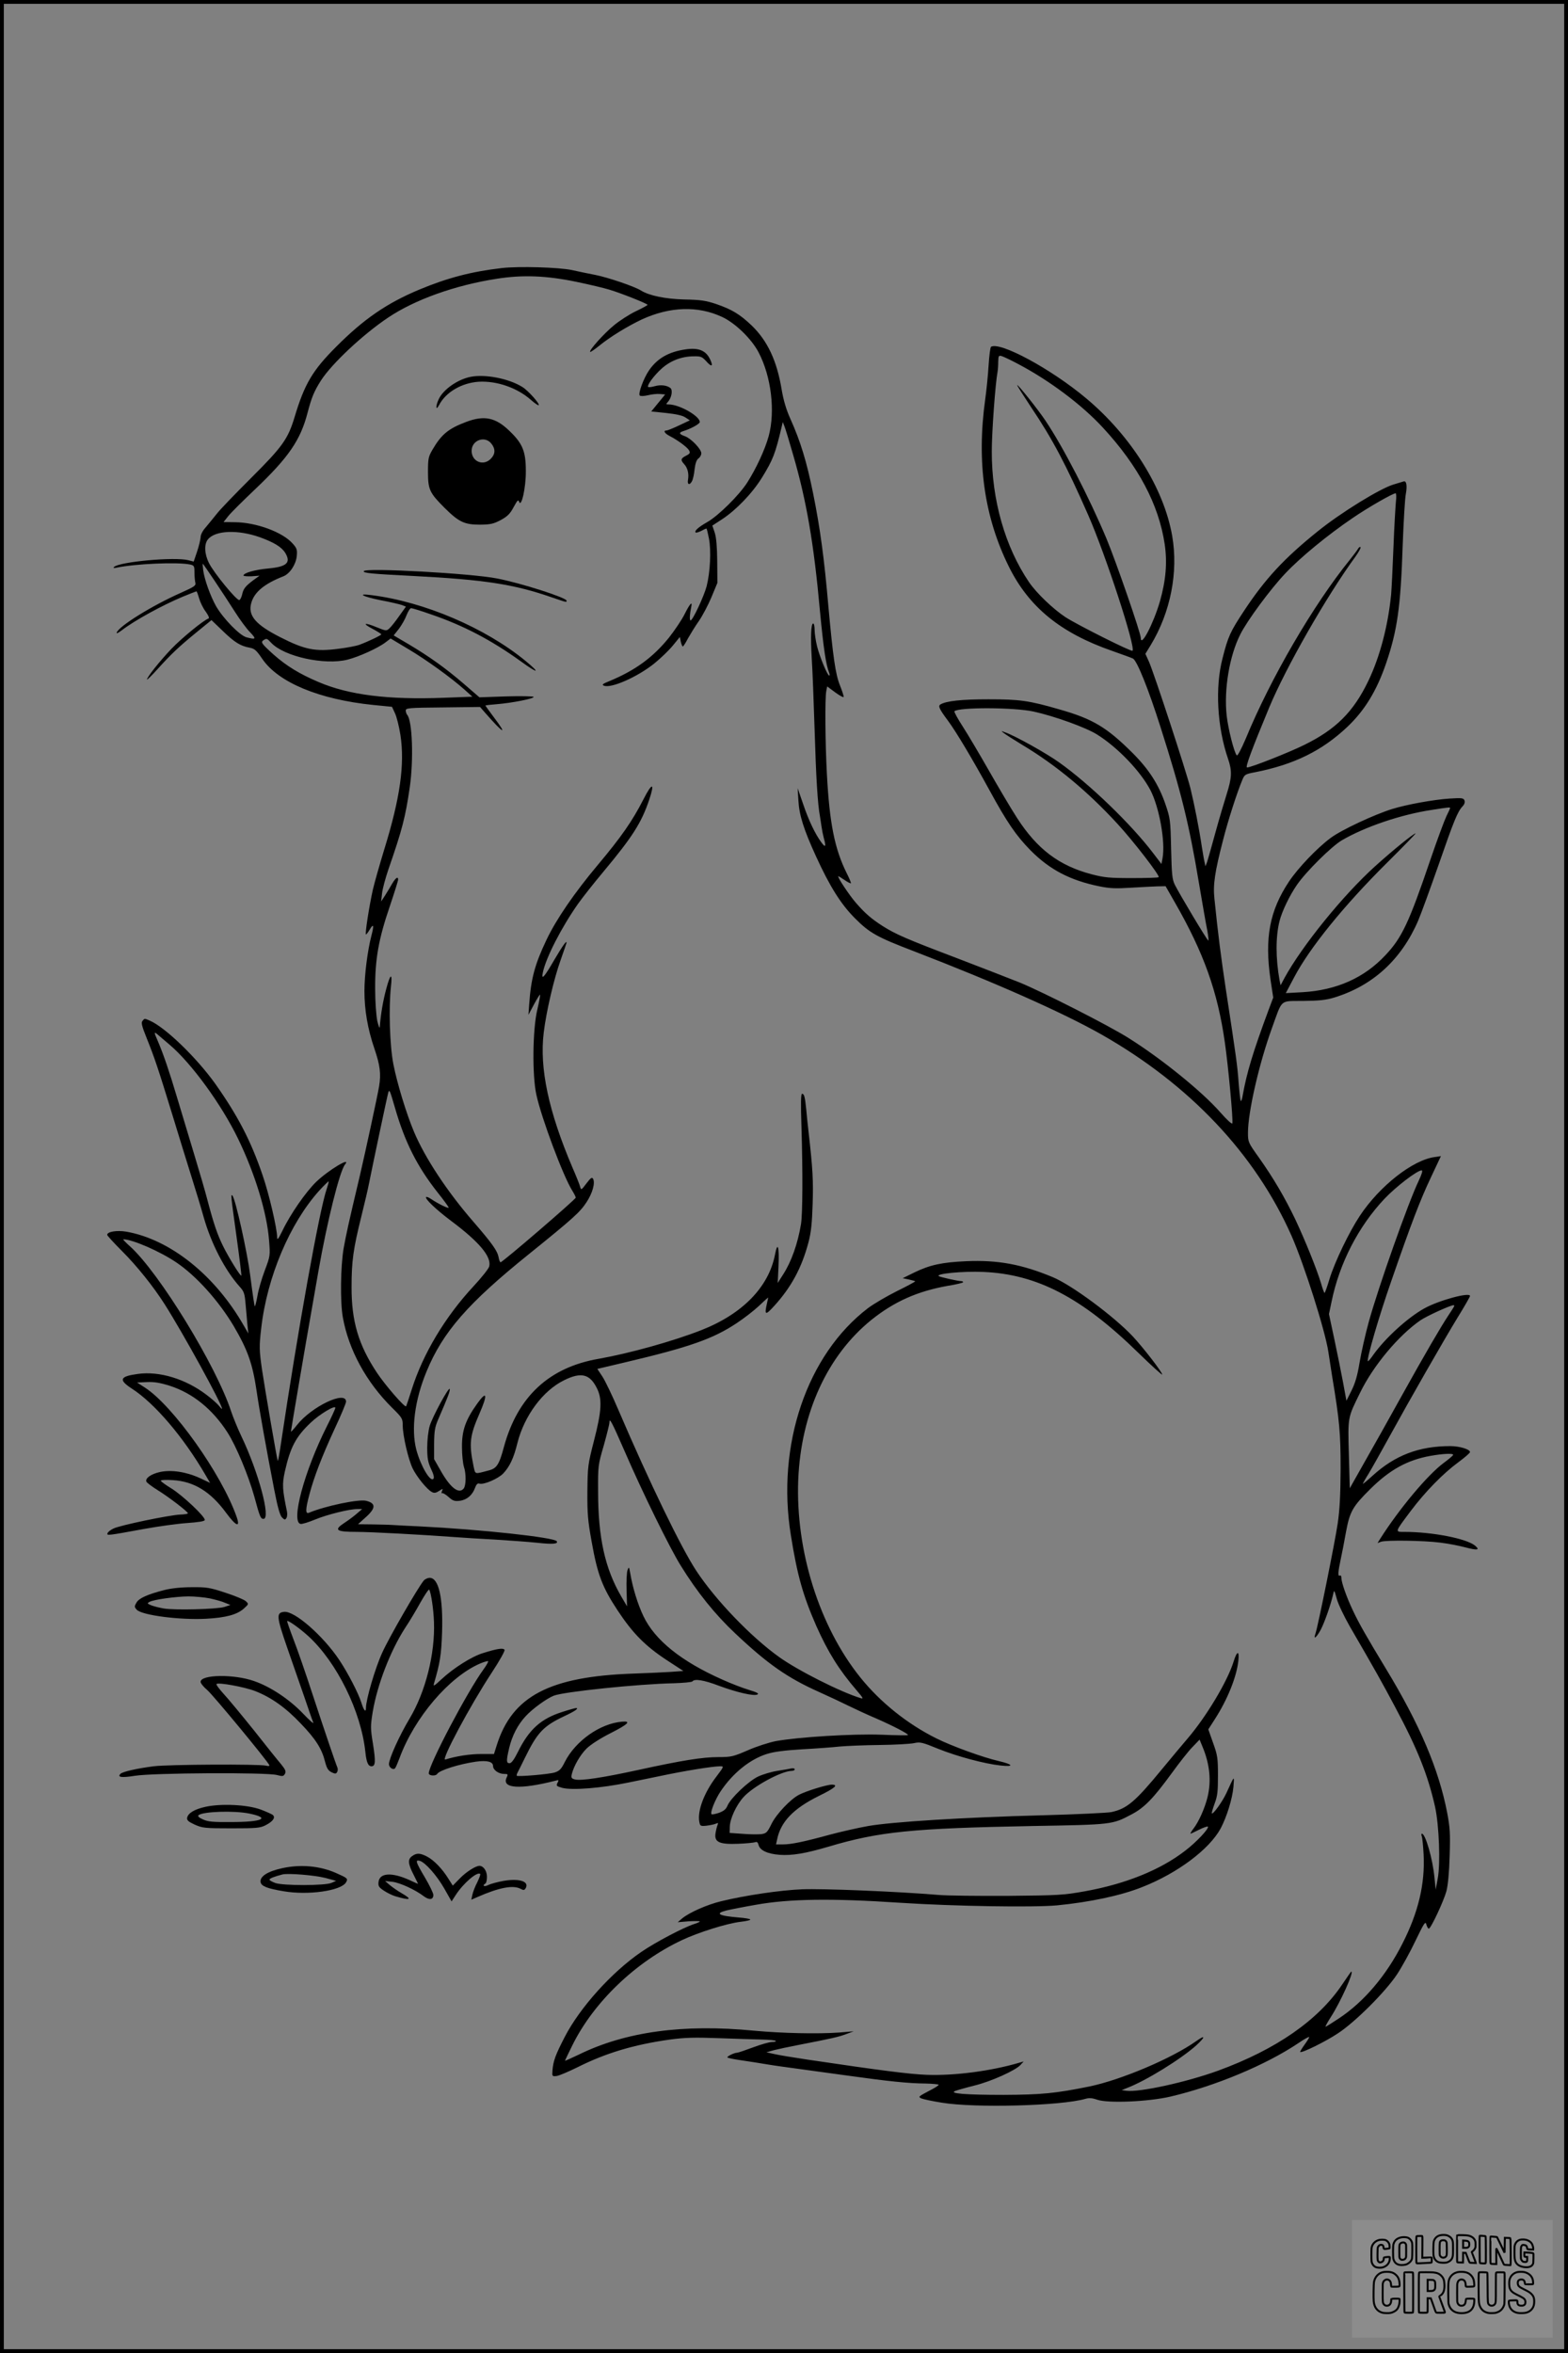 <?xml version="1.0" encoding="UTF-8"?>
<svg xmlns="http://www.w3.org/2000/svg" version="1.0" width="1024pt" height="1536pt" viewBox="0 0 1024 1536" preserveAspectRatio="xMidYMid meet">
  <rect x="0" y="0" width="1024" height="1536" fill="#808080" stroke="none"/>
  <g transform="translate(0.00 0.00) scale(1)">
    <g transform="translate(0,1536) scale(0.1,-0.1)" fill="#000000" stroke="none">
      <path d="M3276 13610 c-197 -23 -352 -63 -539 -141 -210 -88 -361 -191 -542 -373 -154 -154 -206 -242 -271 -458 -43 -143 -78 -193 -284 -398 -102 -102 -204 -207 -225 -235 -22 -27 -54 -67 -72 -88 -20 -22 -33 -48 -33 -65 -1 -15 -11 -57 -23 -93 l-22 -65 -35 9 c-88 23 -450 -10 -485 -44 -7 -7 -2 -9 15 -5 122 26 401 38 481 21 27 -6 29 -10 29 -53 0 -26 3 -56 6 -67 4 -18 -8 -26 -93 -64 -186 -82 -408 -219 -421 -261 -3 -8 12 -1 34 16 83 64 264 163 398 219 47 19 87 35 89 35 2 0 10 -20 17 -45 7 -25 26 -65 43 -87 19 -27 26 -43 18 -46 -31 -10 -174 -127 -242 -198 -76 -80 -159 -184 -159 -200 0 -4 30 25 67 66 91 101 141 148 256 242 l98 80 72 -69 c78 -76 117 -100 177 -111 32 -6 44 -16 82 -72 105 -155 372 -266 726 -302 l122 -12 19 -41 c11 -22 27 -86 36 -143 29 -190 -1 -409 -105 -745 -32 -105 -66 -225 -75 -265 -23 -102 -53 -292 -45 -292 3 0 14 14 24 31 25 43 30 31 12 -37 -26 -100 -46 -259 -46 -363 0 -125 21 -248 66 -379 36 -106 43 -162 30 -242 -11 -66 -91 -435 -126 -585 -75 -315 -90 -386 -106 -475 -20 -118 -23 -350 -5 -450 38 -211 152 -421 320 -588 68 -67 71 -72 71 -118 1 -69 36 -219 65 -280 27 -55 94 -138 126 -154 14 -8 26 -6 46 7 26 17 27 17 19 -2 -4 -11 -4 -16 0 -12 4 3 23 -7 42 -24 30 -27 41 -30 75 -26 46 6 82 37 99 84 9 24 17 32 29 28 27 -9 123 32 156 67 42 45 68 100 92 198 45 178 166 342 305 410 111 55 168 41 214 -52 36 -71 31 -150 -19 -343 -40 -156 -41 -165 -43 -330 -1 -147 3 -192 28 -330 38 -214 70 -297 169 -447 99 -150 180 -232 321 -325 l109 -71 -84 -6 c-46 -3 -155 -8 -243 -11 -547 -19 -791 -147 -892 -468 l-18 -57 -85 0 c-73 0 -162 -14 -233 -36 -31 -9 162 352 304 568 50 76 87 142 83 148 -8 14 -48 8 -140 -21 -74 -22 -195 -99 -273 -172 -46 -43 -54 -48 -48 -27 39 132 48 185 53 335 7 227 -22 355 -81 355 -12 0 -30 -8 -38 -17 -37 -43 -230 -377 -272 -472 -46 -100 -106 -306 -106 -359 0 -34 -14 -19 -30 33 -20 63 -87 193 -145 280 -105 157 -291 320 -359 313 -53 -5 -51 -30 20 -235 36 -103 87 -251 114 -328 26 -77 51 -149 56 -160 4 -11 -26 16 -68 60 -88 92 -211 174 -318 211 -133 47 -350 43 -350 -5 0 -9 19 -33 43 -53 37 -31 395 -464 406 -491 2 -6 -7 -7 -22 -3 -44 11 -639 8 -733 -4 -103 -13 -203 -35 -217 -49 -23 -23 7 -27 95 -13 118 19 859 23 926 5 38 -10 43 -9 53 8 8 16 3 27 -25 62 -20 23 -100 123 -178 222 -79 98 -167 205 -197 237 -29 32 -51 61 -47 65 12 12 182 -19 252 -46 105 -41 200 -108 300 -214 96 -100 136 -163 157 -248 11 -42 20 -57 42 -68 23 -11 29 -11 36 0 5 8 6 21 3 29 -12 28 -82 234 -163 480 -44 135 -100 297 -125 360 -24 63 -42 116 -41 118 6 7 83 -48 138 -98 187 -171 345 -492 373 -757 7 -67 18 -93 40 -93 26 0 28 30 10 144 -17 104 -17 117 -2 211 30 177 114 396 211 547 27 40 72 115 100 166 29 51 55 90 58 85 12 -20 28 -126 31 -210 8 -208 -55 -458 -160 -633 -67 -112 -133 -259 -134 -296 0 -22 28 -41 40 -27 4 4 17 34 29 66 97 264 324 531 527 618 26 11 49 17 52 15 2 -3 -11 -27 -30 -53 -106 -145 -358 -624 -358 -679 0 -16 45 -20 55 -4 15 24 142 64 253 80 74 10 112 0 112 -29 0 -25 36 -51 72 -51 26 0 27 -2 16 -25 -32 -70 88 -78 316 -20 26 7 27 6 17 -13 -10 -19 -8 -22 31 -33 64 -17 255 -2 433 35 11 2 99 20 195 40 174 37 350 65 402 66 27 0 27 0 -24 -68 -80 -104 -125 -225 -111 -295 5 -27 8 -29 47 -25 22 3 50 8 60 13 17 7 18 6 11 -11 -4 -10 -10 -36 -13 -56 -6 -54 28 -69 150 -64 51 2 100 7 109 10 12 5 18 0 23 -18 9 -35 58 -58 137 -64 82 -6 170 9 319 53 333 99 548 120 1335 135 517 9 519 9 643 75 85 44 143 104 265 271 48 66 108 143 134 169 l47 49 18 -44 c49 -115 60 -229 33 -335 -19 -74 -57 -158 -91 -202 -14 -18 -22 -33 -19 -33 3 0 28 12 56 26 28 14 54 23 57 20 10 -11 -74 -101 -149 -158 -162 -125 -389 -217 -659 -265 -135 -24 -169 -26 -495 -29 -192 -1 -397 1 -455 6 -276 23 -756 42 -890 37 -147 -6 -374 -40 -530 -78 -92 -22 -207 -73 -255 -112 l-29 -25 72 6 c40 2 72 2 72 -1 0 -3 -17 -11 -37 -17 -71 -23 -253 -119 -345 -182 -193 -132 -401 -363 -500 -555 -61 -118 -75 -157 -80 -218 -3 -39 -2 -40 27 -37 16 2 77 28 136 57 185 93 369 148 604 181 97 13 159 15 320 9 110 -4 237 -8 282 -9 46 -1 86 -5 89 -9 4 -4 -7 -7 -24 -7 -18 0 -73 -16 -124 -35 -51 -19 -98 -35 -105 -35 -17 0 -63 -22 -63 -30 0 -4 39 -12 88 -19 48 -7 125 -19 172 -27 47 -8 135 -20 195 -28 61 -8 208 -29 328 -45 272 -38 399 -51 510 -52 48 -1 87 -5 87 -8 0 -4 -19 -17 -42 -29 -93 -49 -93 -49 -72 -60 11 -5 71 -18 134 -28 218 -36 780 -21 938 25 24 7 44 6 78 -6 72 -24 334 -13 479 21 293 69 621 206 833 348 39 27 72 45 72 40 0 -4 -14 -27 -31 -50 -17 -24 -30 -45 -28 -47 10 -9 168 69 247 122 113 74 309 270 385 384 31 47 86 146 121 220 57 118 65 130 71 106 4 -15 11 -27 16 -27 13 0 97 179 115 245 10 39 18 120 21 230 5 146 2 186 -16 281 -54 281 -178 575 -399 939 -133 220 -175 294 -215 378 -43 90 -77 187 -77 217 0 12 -4 18 -10 15 -14 -9 -12 25 5 103 8 37 24 118 35 181 25 134 43 166 159 281 127 126 242 189 391 216 84 15 150 18 150 7 -1 -5 -28 -28 -62 -53 -104 -77 -287 -295 -414 -494 l-18 -29 24 9 c35 11 277 8 385 -6 50 -6 123 -20 164 -31 80 -21 99 -18 63 12 -57 46 -280 89 -460 89 -64 0 -65 -5 42 138 95 126 211 244 309 316 42 31 77 61 77 67 0 18 -68 39 -129 39 -204 0 -361 -60 -507 -193 -35 -32 -64 -56 -64 -53 0 2 17 33 39 68 21 35 80 140 131 233 139 253 359 637 450 786 44 71 80 134 80 139 0 27 -206 -29 -300 -82 -109 -61 -252 -192 -330 -300 -18 -27 -35 -46 -37 -44 -10 10 72 292 152 521 132 381 189 530 260 680 l65 138 -40 -6 c-144 -19 -360 -189 -489 -383 -71 -107 -163 -299 -198 -411 -15 -51 -30 -93 -33 -93 -3 0 -13 28 -23 63 -28 93 -102 276 -167 415 -70 146 -144 272 -239 406 -70 98 -71 101 -71 162 0 134 72 450 157 684 70 193 48 174 205 176 102 1 149 6 201 22 252 77 438 247 548 501 20 47 80 212 134 366 100 288 123 345 156 381 13 13 17 27 13 39 -7 16 -17 17 -98 12 -104 -7 -276 -38 -374 -68 -116 -36 -333 -137 -402 -189 -88 -65 -214 -197 -273 -286 -126 -190 -159 -368 -120 -638 l18 -118 -29 -77 c-105 -283 -144 -413 -171 -565 -3 -21 -9 -36 -12 -33 -3 3 -9 57 -14 119 -8 112 -15 162 -84 613 -31 207 -50 351 -74 588 -10 91 2 173 56 382 33 130 92 313 127 396 14 33 19 36 83 48 254 50 437 140 602 296 113 107 192 236 253 415 73 213 95 369 108 760 6 162 15 318 21 346 10 53 4 88 -15 81 -6 -2 -36 -11 -66 -20 -87 -26 -343 -183 -495 -306 -219 -176 -343 -310 -481 -519 -89 -135 -104 -166 -140 -309 -50 -190 -35 -451 36 -657 27 -79 25 -122 -9 -230 -16 -50 -50 -165 -75 -256 -25 -91 -49 -177 -54 -190 l-10 -25 -5 25 c-4 14 -11 59 -18 100 -18 122 -49 278 -75 385 -29 115 -235 743 -270 824 l-24 53 35 57 c130 215 181 477 140 713 -54 310 -268 652 -562 898 -229 192 -563 372 -621 336 -5 -3 -12 -58 -16 -123 -4 -65 -14 -164 -22 -220 -57 -410 -6 -768 154 -1091 131 -265 338 -434 675 -551 65 -23 126 -45 136 -50 27 -15 101 -199 181 -451 133 -417 186 -631 249 -1010 23 -135 47 -275 55 -312 7 -38 10 -68 7 -68 -7 0 -188 303 -219 365 -17 35 -20 66 -24 235 -4 188 -6 199 -37 290 -44 128 -107 227 -215 335 -168 167 -259 222 -477 284 -201 58 -259 66 -464 66 -178 0 -277 -11 -314 -34 -16 -10 -6 -31 50 -106 52 -70 159 -249 269 -450 117 -215 176 -300 270 -396 126 -127 259 -196 450 -235 69 -14 108 -15 205 -9 66 4 144 8 174 9 l53 1 60 -105 c189 -329 280 -583 327 -915 22 -152 55 -506 49 -528 -2 -8 -35 22 -78 71 -120 137 -385 351 -600 486 -130 82 -555 298 -710 362 -63 25 -248 97 -410 159 -335 127 -402 157 -486 210 -73 47 -113 81 -174 151 -43 49 -126 174 -115 174 2 0 21 -11 41 -25 20 -14 39 -23 41 -21 2 2 -10 32 -27 65 -79 158 -113 327 -130 651 -11 202 -13 494 -4 538 l6 31 54 -40 c30 -22 54 -34 54 -28 0 7 -11 41 -25 76 -29 72 -45 185 -75 513 -27 313 -54 513 -100 740 -42 207 -82 338 -148 485 -28 62 -45 121 -57 190 -31 190 -93 321 -197 421 -77 73 -128 104 -233 140 -67 22 -101 27 -205 29 -124 3 -231 25 -285 59 -41 26 -215 85 -296 101 -46 9 -115 23 -154 32 -84 18 -346 26 -459 13z m489 -90 c83 -17 179 -40 215 -51 77 -23 250 -92 249 -99 0 -3 -35 -22 -77 -42 -42 -20 -107 -62 -143 -92 -65 -53 -164 -164 -155 -173 2 -3 28 15 58 39 72 59 187 129 280 173 184 84 365 90 524 16 86 -40 192 -143 238 -231 83 -158 110 -385 66 -547 -25 -90 -81 -210 -140 -303 -54 -84 -189 -217 -261 -258 -58 -33 -86 -58 -76 -68 3 -3 19 2 36 10 16 9 32 16 34 16 3 0 10 -30 17 -66 15 -77 8 -219 -15 -310 -17 -65 -91 -224 -105 -224 -8 0 -6 39 5 93 7 35 -11 14 -44 -52 -19 -38 -65 -106 -102 -153 -104 -129 -220 -214 -389 -284 -45 -18 -51 -24 -36 -30 48 -19 219 57 329 145 43 35 98 88 122 118 l45 55 6 -31 c4 -17 10 -31 13 -31 4 0 19 24 34 53 16 28 47 79 71 113 23 33 60 103 82 155 l39 94 -1 140 c-1 96 -6 155 -16 187 l-16 47 63 41 c92 60 198 170 261 272 72 117 87 155 129 333 l7 30 10 -25 c6 -14 32 -99 58 -190 87 -299 135 -577 175 -1021 23 -241 39 -349 60 -401 4 -10 4 -18 0 -18 -11 0 -62 122 -79 191 -9 36 -16 84 -16 107 0 23 -4 42 -9 42 -15 0 -18 -86 -10 -225 5 -71 13 -284 19 -472 9 -304 20 -486 35 -563 2 -14 7 -43 10 -66 3 -22 10 -56 15 -75 16 -56 11 -65 -16 -28 -40 54 -83 143 -120 253 l-35 101 5 -80 c5 -95 34 -188 115 -365 90 -197 163 -313 255 -405 96 -96 143 -122 383 -214 530 -204 972 -400 1228 -545 575 -327 1002 -779 1239 -1312 84 -191 220 -619 241 -759 3 -22 14 -92 24 -155 49 -295 56 -371 56 -610 -1 -173 -6 -267 -19 -355 -18 -122 -128 -667 -145 -718 -15 -43 3 -31 33 22 25 47 66 163 82 233 7 32 7 32 24 -29 9 -34 48 -115 85 -180 169 -291 207 -359 297 -528 146 -273 213 -442 260 -650 26 -119 36 -371 17 -469 l-13 -71 -8 78 c-11 120 -59 287 -82 287 -4 0 -5 -8 -1 -17 4 -10 9 -63 12 -118 10 -192 -34 -378 -138 -582 -105 -208 -251 -380 -414 -488 -45 -30 -85 -55 -88 -55 -4 0 12 28 34 63 63 97 153 297 134 297 -2 0 -28 -37 -58 -82 -157 -235 -432 -426 -812 -565 -206 -75 -516 -143 -600 -131 l-30 4 35 14 c122 46 350 187 451 277 62 57 63 73 1 29 -159 -113 -490 -253 -697 -296 -221 -45 -314 -54 -560 -55 -250 0 -362 9 -316 26 13 5 69 21 125 35 110 27 269 99 301 135 l20 22 -25 -7 c-184 -55 -427 -87 -609 -80 -109 4 -298 28 -776 99 -93 14 -192 30 -220 37 l-50 11 50 14 c28 7 97 22 155 33 226 44 265 53 314 71 l51 19 -95 -8 c-140 -10 -373 -5 -555 12 -463 45 -840 -6 -1147 -157 -49 -23 -88 -41 -88 -39 0 2 22 49 49 103 139 280 412 542 714 684 108 51 296 110 385 120 34 4 62 10 62 14 0 5 -35 11 -77 14 -131 11 -157 26 -78 46 25 6 111 23 192 37 218 39 492 43 943 13 354 -23 868 -31 1022 -17 215 21 418 64 556 119 232 91 440 247 514 384 40 76 76 193 83 270 6 77 9 80 -46 -40 -26 -56 -87 -141 -95 -132 -2 2 6 30 18 63 19 50 22 79 22 184 0 114 -3 133 -32 213 l-31 88 43 67 c82 127 142 276 153 380 8 70 -9 67 -31 -5 -40 -129 -179 -361 -303 -505 -32 -37 -105 -125 -163 -195 -176 -214 -230 -260 -332 -282 -23 -5 -227 -15 -453 -21 -507 -13 -982 -43 -1135 -70 -63 -11 -173 -36 -245 -55 -175 -48 -258 -65 -311 -65 l-46 0 7 32 c23 115 106 202 272 284 108 53 131 74 84 74 -31 0 -165 -41 -213 -66 -56 -29 -147 -125 -179 -189 -28 -57 -34 -63 -67 -68 -20 -2 -75 -2 -122 2 l-85 6 1 40 c1 52 42 141 89 193 63 71 250 172 316 172 11 0 19 5 19 10 0 6 -10 8 -22 6 -13 -3 -54 -10 -92 -16 -39 -6 -95 -23 -125 -37 -63 -30 -179 -140 -200 -190 -10 -24 -24 -35 -56 -47 -24 -8 -46 -12 -48 -9 -11 10 22 93 58 148 80 120 192 211 305 246 45 14 115 23 230 30 91 5 201 13 245 18 44 4 161 9 260 10 99 1 200 7 224 12 40 9 53 6 158 -37 124 -50 304 -98 408 -109 90 -10 82 7 -12 29 -102 23 -308 98 -408 148 -189 94 -365 235 -495 396 -270 335 -425 830 -407 1292 18 436 191 813 479 1045 149 119 300 186 496 221 56 9 102 20 102 24 0 4 -6 7 -12 7 -22 0 -132 25 -146 32 -29 16 157 34 290 28 351 -15 642 -167 1010 -526 87 -85 158 -149 158 -144 0 16 -123 175 -192 249 -123 131 -398 335 -523 387 -202 84 -359 113 -565 104 -158 -7 -237 -24 -340 -74 l-75 -37 39 -8 c22 -5 41 -10 43 -12 2 -2 -52 -31 -119 -64 -68 -34 -153 -84 -189 -111 -399 -304 -600 -894 -504 -1484 42 -262 79 -392 166 -591 76 -170 147 -285 263 -420 43 -50 47 -58 26 -51 -129 39 -411 181 -533 269 -183 131 -413 370 -539 561 -100 151 -307 579 -509 1050 -40 94 -87 192 -105 219 l-33 50 182 43 c420 99 573 153 727 255 47 31 112 81 145 112 33 31 60 56 61 56 1 0 -2 -17 -7 -37 -18 -79 -11 -82 47 -18 111 122 180 249 224 416 17 64 23 124 27 249 5 152 1 229 -27 475 -5 44 -12 109 -15 145 -8 79 -13 100 -27 100 -8 0 -9 -64 -4 -217 9 -291 8 -565 -3 -634 -21 -127 -63 -246 -117 -329 l-35 -55 5 105 c6 132 -5 172 -23 79 -41 -211 -213 -387 -481 -492 -189 -74 -472 -152 -670 -187 -324 -56 -529 -246 -619 -575 -31 -116 -47 -141 -100 -154 -95 -25 -86 -28 -99 31 -30 146 -24 196 40 342 54 124 48 152 -15 64 -76 -106 -101 -175 -100 -284 0 -50 6 -108 13 -130 15 -45 14 -122 -2 -141 -31 -38 -86 4 -148 113 l-45 79 0 100 c1 85 5 109 27 160 63 145 79 187 75 198 -5 17 -113 -181 -131 -242 -9 -31 -16 -92 -16 -140 0 -71 5 -96 25 -140 18 -37 22 -58 15 -65 -21 -21 -83 86 -111 190 -35 135 -11 324 67 512 106 257 270 445 669 766 290 234 333 273 376 339 39 60 57 125 42 152 -7 12 -15 7 -43 -30 -33 -44 -35 -45 -41 -23 -3 13 -25 68 -49 123 -157 367 -218 652 -189 885 16 135 67 353 110 472 21 60 39 112 39 114 0 17 -25 -19 -79 -110 -67 -116 -87 -138 -76 -85 20 97 121 294 230 449 29 41 104 136 166 210 191 229 248 319 299 470 38 114 19 114 -39 0 -71 -139 -144 -244 -296 -425 -152 -181 -272 -355 -336 -490 -76 -160 -101 -251 -113 -420 l-5 -70 36 68 c20 37 38 66 40 64 2 -3 -6 -47 -18 -98 -31 -128 -34 -431 -6 -556 34 -155 175 -531 234 -625 13 -21 23 -41 23 -46 0 -11 -478 -422 -491 -422 -4 0 -10 15 -13 34 -8 41 -42 89 -163 229 -171 196 -318 419 -389 588 -51 121 -111 319 -135 442 -24 122 -31 367 -16 506 11 94 -4 87 -31 -16 -21 -78 -35 -161 -42 -248 -1 -11 -8 7 -16 40 -7 35 -14 124 -14 210 -1 192 22 324 96 540 30 89 54 166 54 173 0 23 -16 12 -38 -25 -12 -21 -33 -56 -47 -78 l-26 -40 6 53 c3 29 22 99 41 155 92 265 111 341 140 537 26 182 17 437 -17 474 -5 6 -9 18 -9 28 0 16 18 18 243 20 l242 3 35 -40 c119 -136 148 -150 55 -27 -30 40 -55 75 -55 76 0 2 33 6 73 9 100 8 248 37 242 48 -3 4 -84 6 -180 3 l-174 -6 -103 89 c-120 103 -224 177 -360 258 l-97 57 34 43 c18 24 41 64 50 89 10 25 23 46 30 46 7 0 66 -18 131 -41 211 -72 394 -168 588 -308 110 -80 128 -78 30 3 -263 217 -664 388 -1008 431 -99 13 -60 -9 59 -33 64 -12 127 -27 141 -32 l25 -10 -43 -60 c-23 -33 -52 -70 -63 -80 -21 -20 -22 -20 -84 5 -82 34 -99 27 -28 -10 32 -17 57 -33 57 -36 0 -6 -83 -46 -145 -69 -16 -6 -76 -18 -133 -25 -153 -20 -220 -7 -383 76 -161 82 -211 141 -188 223 20 71 85 125 210 174 42 17 81 76 87 131 4 42 1 52 -27 83 -65 74 -237 138 -378 139 l-73 1 30 38 c16 21 96 100 176 176 219 208 297 322 343 501 26 99 42 138 87 209 70 109 273 300 439 411 174 117 437 211 708 253 170 27 325 21 522 -20z m2882 -535 c207 -109 418 -267 557 -418 230 -249 363 -500 402 -758 18 -122 8 -237 -31 -375 -42 -144 -125 -304 -125 -238 0 31 -160 494 -224 648 -113 269 -282 597 -399 771 -49 73 -179 236 -184 231 -2 -2 39 -66 90 -143 140 -208 230 -378 374 -706 113 -257 311 -863 289 -885 -8 -8 -356 167 -436 218 -81 53 -191 158 -240 230 -156 230 -244 537 -243 855 0 124 23 441 38 520 2 11 4 39 4 63 1 40 3 43 24 37 12 -4 59 -26 104 -50z m2469 -902 c-3 -32 -11 -166 -16 -298 -5 -132 -12 -269 -15 -305 -20 -204 -73 -407 -149 -565 -97 -202 -212 -317 -421 -419 -102 -50 -345 -146 -371 -146 -13 0 30 115 144 390 109 262 373 725 565 988 21 30 36 57 32 60 -4 4 -11 -1 -16 -10 -5 -9 -28 -40 -52 -70 -240 -296 -519 -775 -682 -1171 -29 -68 -53 -113 -58 -108 -17 17 -56 171 -66 259 -19 171 18 391 89 531 45 90 197 296 294 398 100 106 277 251 439 361 102 70 262 161 281 162 5 0 6 -26 2 -57z m-7419 -230 c94 -34 144 -65 167 -104 37 -63 8 -89 -113 -100 -86 -8 -161 -29 -161 -46 0 -4 24 -6 52 -5 l53 4 -40 -29 c-52 -39 -66 -56 -74 -95 -4 -17 -12 -33 -18 -35 -16 -6 -167 178 -198 241 -30 59 -33 124 -7 155 47 59 195 65 339 14z m-295 -285 c42 -62 101 -153 133 -203 31 -49 75 -109 98 -132 43 -45 39 -50 -24 -33 -45 13 -151 122 -198 203 -37 66 -76 174 -84 235 -3 23 -4 42 -2 42 1 0 36 -51 77 -112z m369 -404 c84 -90 349 -148 499 -110 75 19 200 76 248 113 l33 25 117 -70 c119 -71 277 -185 367 -265 l50 -45 -186 -7 c-363 -14 -621 18 -819 103 -125 53 -209 105 -292 178 -80 72 -87 82 -67 95 20 13 23 12 50 -17z m4979 -449 c137 -30 342 -104 415 -150 134 -84 283 -239 348 -363 58 -112 99 -339 79 -445 l-7 -37 -55 72 c-143 188 -413 449 -613 591 -82 59 -288 174 -352 196 -28 11 -29 10 -10 -4 11 -9 66 -44 122 -78 219 -131 427 -304 620 -514 108 -117 279 -340 270 -349 -3 -4 -82 -6 -174 -6 -148 0 -180 3 -265 25 -212 56 -355 164 -487 369 -40 62 -122 201 -183 308 -61 107 -138 237 -171 288 -33 51 -57 95 -54 99 28 27 389 26 517 -2z m2720 -630 c0 -3 -11 -27 -24 -53 -13 -27 -61 -156 -106 -288 -138 -406 -185 -506 -292 -619 -138 -148 -319 -229 -542 -242 l-109 -6 54 102 c101 193 326 470 607 749 106 105 190 192 187 192 -13 0 -151 -112 -266 -216 -208 -188 -474 -516 -590 -727 l-26 -49 -7 34 c-25 142 -26 281 0 385 16 64 66 168 114 237 60 87 225 250 292 290 152 89 388 169 588 199 114 18 120 18 120 12z m-6891 -1955 c65 -226 145 -384 278 -553 40 -50 73 -95 73 -100 0 -9 -72 27 -113 55 -16 11 -31 17 -34 14 -11 -10 66 -83 162 -155 185 -138 266 -235 250 -298 -3 -14 -50 -73 -103 -130 -185 -199 -330 -441 -403 -673 -18 -58 -35 -107 -37 -110 -8 -10 -135 136 -189 217 -122 183 -168 339 -167 563 0 168 11 247 64 460 21 85 44 182 50 215 22 111 121 580 126 594 7 21 10 15 43 -99z m6686 -478 c-69 -144 -262 -690 -326 -921 -22 -80 -49 -199 -60 -265 -14 -86 -29 -136 -53 -184 l-33 -66 -22 120 c-12 65 -38 192 -57 282 l-35 164 17 81 c51 250 175 491 346 672 75 79 213 185 242 185 9 0 2 -23 -19 -68z m229 -824 c-4 -7 -19 -31 -34 -53 -48 -72 -155 -255 -305 -525 -81 -146 -190 -341 -244 -435 l-96 -170 -6 220 c-7 249 -8 238 73 403 86 177 251 374 394 473 43 29 194 98 217 99 5 0 5 -6 1 -12z m-5414 -943 c115 -266 295 -632 365 -744 108 -175 225 -320 357 -444 211 -199 341 -290 547 -382 67 -30 154 -71 192 -90 39 -19 122 -58 186 -85 111 -49 203 -97 203 -106 0 -3 -78 -2 -172 2 -188 7 -544 -15 -693 -42 -44 -9 -126 -35 -182 -60 -95 -41 -108 -44 -191 -44 -104 0 -240 -22 -524 -84 -229 -50 -373 -72 -413 -62 -23 6 -26 11 -21 34 13 54 56 128 98 169 26 25 89 66 157 100 114 58 136 80 72 74 -142 -12 -302 -125 -372 -262 -23 -47 -35 -59 -65 -69 -35 -12 -241 -29 -249 -22 -2 2 0 12 5 21 5 9 27 53 49 98 80 163 119 205 254 269 73 34 101 54 78 54 -5 0 -45 -11 -88 -25 -140 -44 -218 -114 -291 -262 -25 -50 -42 -73 -54 -73 -22 0 -22 16 -3 98 19 81 56 153 108 209 45 49 138 116 184 134 68 26 549 76 783 81 63 2 118 7 122 12 13 19 75 9 172 -28 119 -44 231 -70 253 -57 11 6 -4 14 -57 30 -40 12 -118 42 -173 67 -268 119 -440 257 -515 414 -37 78 -70 183 -87 285 -7 38 -8 39 -17 15 -5 -14 -8 -73 -6 -131 l3 -105 -38 65 c-106 182 -151 383 -151 686 -1 167 0 172 37 299 20 72 37 139 37 150 0 34 14 8 100 -189z"></path>
      <path d="M4475 13079 c-109 -16 -183 -59 -236 -136 -36 -52 -73 -153 -61 -165 5 -5 29 -4 54 2 24 6 60 10 78 8 l34 -3 -46 -56 -45 -55 97 -10 c65 -7 107 -16 126 -29 l29 -19 -70 -33 c-38 -18 -75 -33 -82 -33 -24 0 -13 -19 20 -36 54 -28 116 -74 127 -94 9 -16 6 -22 -20 -35 -35 -18 -37 -28 -11 -56 22 -24 31 -63 24 -101 -6 -32 11 -38 26 -9 6 10 14 45 17 77 5 40 13 63 26 72 10 7 18 22 18 33 0 27 -66 96 -106 111 -40 14 -43 24 -11 34 49 15 107 47 107 59 0 39 -134 115 -203 115 -19 0 -19 1 -4 18 23 26 32 76 15 89 -23 18 -63 23 -102 12 -21 -6 -40 -8 -43 -5 -10 10 38 75 88 120 57 51 129 79 207 80 49 1 56 -2 84 -32 36 -41 48 -35 25 13 -28 58 -76 77 -162 64z"></path>
      <path d="M3073 12900 c-85 -17 -177 -82 -207 -144 -22 -46 -21 -82 1 -41 44 85 147 145 258 153 119 7 253 -39 344 -120 24 -21 46 -36 49 -33 9 8 -69 96 -107 119 -88 55 -243 85 -338 66z"></path>
      <path d="M3045 12606 c-117 -44 -162 -81 -221 -182 -26 -45 -29 -57 -29 -144 0 -116 10 -137 109 -236 93 -92 129 -109 231 -109 69 1 87 5 135 30 44 24 61 41 84 84 25 46 31 52 36 35 15 -40 45 94 44 201 0 129 -21 180 -108 263 -90 87 -164 102 -281 58z m164 -142 c28 -35 26 -69 -4 -99 -49 -50 -125 -18 -125 52 0 70 87 101 129 47z"></path>
      <path d="M2376 11632 c-8 -13 50 -18 324 -32 465 -24 658 -54 905 -140 100 -34 95 -33 95 -21 0 19 -298 115 -455 145 -168 33 -855 71 -869 48z"></path>
      <path d="M930 8695 c-9 -11 -4 -33 28 -112 51 -127 74 -195 167 -498 42 -137 98 -320 125 -405 27 -85 63 -204 80 -265 49 -173 139 -347 235 -454 29 -32 33 -45 39 -116 4 -44 9 -105 12 -135 l6 -55 -29 50 c-188 330 -482 565 -769 615 -61 10 -124 0 -124 -21 0 -5 44 -53 98 -107 96 -96 203 -229 278 -347 119 -187 374 -651 374 -681 0 -4 -9 5 -20 19 -11 14 -48 47 -83 73 -136 103 -307 155 -448 135 -117 -16 -126 -38 -39 -95 150 -96 339 -318 484 -568 l28 -48 -66 31 c-89 41 -187 56 -261 40 -59 -13 -98 -41 -89 -63 3 -7 37 -33 76 -57 71 -44 191 -136 195 -149 2 -4 -21 -8 -50 -9 -71 -3 -394 -70 -436 -91 -19 -9 -37 -23 -39 -31 -5 -16 -3 -16 243 29 94 17 219 34 279 38 70 5 111 11 113 19 7 19 -147 164 -220 208 -36 22 -66 44 -67 49 0 5 35 7 78 4 138 -8 247 -75 349 -214 65 -88 94 -99 68 -25 -98 279 -416 726 -600 844 l-50 32 64 3 c48 2 85 -4 149 -24 150 -48 280 -153 377 -304 57 -88 137 -281 176 -420 36 -133 41 -145 60 -145 49 0 -32 304 -145 540 -24 50 -53 122 -66 160 -97 298 -471 908 -661 1079 -28 25 -48 46 -44 46 59 0 241 -79 348 -152 130 -88 275 -250 373 -414 91 -155 123 -245 149 -419 17 -119 66 -393 116 -650 22 -114 37 -166 50 -180 17 -17 21 -18 29 -5 6 8 7 28 4 43 -30 145 -32 177 -14 260 36 159 71 227 168 319 57 55 162 118 162 98 0 -6 -25 -61 -56 -122 -147 -292 -236 -624 -171 -636 10 -2 52 11 93 28 79 33 228 70 279 69 l30 0 -35 -30 c-19 -17 -56 -44 -82 -61 -70 -46 -53 -58 81 -58 91 0 430 -18 656 -35 39 -3 149 -10 245 -15 96 -6 221 -15 278 -21 101 -11 139 -8 128 10 -16 25 -494 77 -896 97 -69 3 -147 7 -175 9 -27 2 -90 3 -139 4 l-88 1 51 46 c66 59 67 91 2 107 -49 12 -268 -34 -373 -78 -24 -10 -24 20 3 121 30 113 81 246 165 428 41 87 74 167 74 176 0 76 -226 -32 -321 -153 -21 -27 -39 -46 -39 -42 0 8 103 613 125 735 8 47 33 188 55 315 57 324 138 649 173 693 44 55 -108 -36 -188 -113 -68 -66 -169 -211 -221 -320 -26 -53 -34 -63 -34 -43 0 57 -53 285 -95 406 -76 224 -162 389 -309 597 -123 172 -328 370 -429 413 -35 15 -32 15 -47 -3z m179 -156 c142 -121 337 -388 446 -613 110 -227 188 -481 202 -662 8 -101 8 -102 -28 -198 -20 -53 -42 -128 -48 -167 -7 -39 -15 -69 -17 -66 -3 3 -13 70 -30 202 -19 149 -96 498 -116 520 -12 13 -11 4 27 -270 19 -137 33 -251 31 -252 -6 -6 -83 119 -119 192 -38 77 -62 148 -102 300 -14 55 -55 195 -90 310 -35 116 -84 280 -110 365 -48 162 -89 282 -124 363 -26 59 -26 64 -3 45 9 -8 46 -39 81 -69z m1025 -939 c-48 -137 -190 -930 -300 -1668 -9 -62 -18 -111 -20 -109 -4 4 -84 469 -103 597 -18 126 -19 151 -5 270 38 334 187 685 379 898 32 35 59 61 61 60 2 -2 -4 -24 -12 -48z"></path>
      <path d="M1075 4981 c-113 -29 -168 -54 -184 -83 -14 -24 -14 -28 2 -46 33 -36 281 -68 452 -59 130 7 204 27 248 67 32 29 32 29 12 48 -11 10 -71 35 -133 55 -103 34 -123 37 -220 36 -68 0 -133 -7 -177 -18z m295 -55 c36 -8 81 -20 100 -29 l35 -14 -40 -13 c-50 -15 -321 -22 -395 -10 -30 5 -68 15 -83 21 -26 11 -27 13 -11 22 26 15 169 35 254 36 41 0 104 -6 140 -13z"></path>
      <path d="M1340 3565 c-72 -16 -113 -42 -118 -72 -2 -16 9 -25 50 -44 50 -22 65 -24 238 -24 165 0 189 2 224 20 47 24 66 49 49 66 -6 6 -42 22 -79 36 -87 33 -262 41 -364 18z m290 -44 c139 -29 84 -55 -120 -55 -118 -1 -152 2 -184 17 -26 11 -36 21 -30 27 25 25 234 32 334 11z"></path>
      <path d="M2692 3244 c-30 -20 -28 -50 8 -120 16 -32 30 -60 30 -61 0 -1 -24 9 -53 23 -118 54 -199 49 -205 -12 -3 -26 3 -35 35 -56 21 -14 54 -30 73 -36 101 -30 117 -23 42 20 -26 15 -60 39 -77 53 l-30 26 47 -5 c50 -6 150 -52 205 -94 36 -27 63 -24 63 8 0 12 -25 63 -55 114 -60 101 -65 117 -34 109 36 -10 112 -96 161 -182 l47 -83 28 43 c50 77 141 154 159 136 3 -3 -6 -27 -19 -54 -14 -26 -28 -63 -32 -81 l-7 -33 39 17 c143 63 234 80 283 54 18 -10 24 -9 31 1 30 46 -36 69 -142 51 -39 -7 -84 -19 -100 -27 -26 -14 -43 -5 -19 10 6 3 10 23 10 44 0 38 -23 71 -49 71 -25 0 -88 -40 -130 -84 l-44 -45 -30 47 c-39 63 -94 120 -139 143 -45 23 -67 24 -96 3z"></path>
      <path d="M1844 3165 c-98 -21 -149 -55 -142 -92 5 -26 43 -41 151 -59 161 -27 371 3 406 57 15 26 13 28 -66 63 -106 46 -230 57 -349 31z m281 -64 l70 -19 -30 -13 c-42 -19 -316 -19 -367 -1 -21 8 -38 17 -38 22 0 8 31 20 85 34 38 9 210 -5 280 -23z"></path>
    </g>
  </g>
  <rect x="0.0" y="0.0" width="1024.0" height="1536.0" fill="none" stroke="black" stroke-width="5"></rect>
  <g transform="translate(882.93 1449.20) scale(0.128)" opacity="1.0">
    <rect x="0" y="0" width="1024.0" height="600.0" fill="white" fill-opacity="0.1"></rect>
    <g transform="translate(0,650) scale(0.1,-0.1)" stroke="none">
      <path fill="none" stroke="#000000" stroke-width="100" d="M4491 5720 c-164 -43 -269 -147 -319 -315 -19 -65 -29 -577 -13 -693 25 -190 116 -310 276 -367 63 -23 284 -32 370 -16 122 22 249 110 294 205 51 104 56 150 56 496 0 341 -4 385 -48 478 -46 100 -156 184 -282 217 -83 21 -241 19 -334 -5z m270 -273 c19 -12 43 -40 54 -62 18 -37 20 -64 23 -320 5 -339 -1 -384 -56 -436 -87 -82 -235 -56 -289 51 -22 43 -23 53 -23 335 0 314 7 370 52 412 34 32 66 42 139 42 53 1 73 -4 100 -22z"></path>
      <path fill="none" stroke="#000000" stroke-width="100" d="M5367 5723 c-4 -3 -7 -311 -7 -683 0 -618 1 -679 17 -691 12 -10 51 -14 152 -14 l136 0 3 248 2 248 67 -3 67 -3 34 -85 c18 -47 58 -152 89 -235 30 -82 63 -158 73 -168 14 -15 40 -19 165 -24 l148 -6 -5 34 c-4 19 -49 143 -102 276 -53 133 -96 246 -96 251 0 6 15 19 33 31 53 33 104 92 134 156 27 57 28 67 27 195 0 115 -4 144 -23 193 -31 80 -76 135 -148 183 -83 56 -166 82 -303 94 -129 11 -453 14 -463 3z m541 -300 c55 -27 77 -73 77 -163 0 -61 -4 -82 -23 -111 -34 -55 -73 -69 -191 -69 l-101 0 0 187 0 186 101 -6 c66 -4 114 -12 137 -24z"></path>
      <path fill="none" stroke="#000000" stroke-width="100" d="M6514 5685 c-4 -9 -5 -320 -2 -690 3 -511 7 -678 16 -687 19 -19 273 -30 291 -13 11 11 13 126 12 675 -1 364 -6 672 -11 685 -11 28 -27 31 -187 40 -99 6 -114 5 -119 -10z"></path>
      <path fill="none" stroke="#000000" stroke-width="100" d="M3355 5683 c-27 -3 -55 -9 -62 -15 -10 -8 -13 -150 -13 -683 0 -592 2 -674 15 -685 12 -10 52 -11 173 -6 362 15 578 29 590 38 8 7 12 46 12 129 0 108 -2 119 -20 129 -11 6 -24 9 -28 7 -4 -3 -103 -8 -221 -12 l-214 -7 5 545 c4 384 2 549 -5 556 -11 11 -120 12 -232 4z"></path>
      <path fill="none" stroke="#000000" stroke-width="100" d="M7067 5654 c-4 -4 -7 -310 -7 -680 0 -625 1 -673 18 -692 15 -18 31 -21 152 -24 l134 -3 -3 400 c-2 277 1 397 8 390 11 -11 153 -311 251 -530 96 -215 128 -281 142 -292 7 -6 82 -14 165 -17 l153 -7 11 28 c14 34 3 1333 -11 1347 -5 5 -70 11 -144 14 l-136 5 -1 -54 c-1 -30 -5 -200 -8 -379 l-6 -325 -73 150 c-40 83 -123 256 -184 385 -61 129 -117 242 -125 252 -11 12 -40 18 -121 22 -59 4 -130 9 -157 12 -28 3 -54 2 -58 -2z"></path>
      <path fill="none" stroke="#000000" stroke-width="100" d="M2507 5614 c-220 -49 -342 -159 -394 -357 -24 -91 -24 -641 0 -740 57 -233 232 -339 510 -310 56 6 127 21 158 33 76 29 187 114 226 174 64 95 67 114 71 505 2 232 -1 371 -8 404 -27 126 -116 235 -228 278 -74 29 -236 35 -335 13z m191 -281 c15 -11 36 -35 47 -54 19 -32 20 -52 20 -349 0 -309 0 -316 -23 -362 -31 -62 -75 -89 -155 -95 -53 -4 -67 -2 -97 19 -19 13 -44 41 -55 63 -19 37 -20 60 -20 350 0 337 2 351 60 405 54 51 169 63 223 23z"></path>
      <path fill="none" stroke="#000000" stroke-width="100" d="M8568 5491 c-133 -43 -219 -134 -262 -280 -13 -45 -16 -107 -16 -343 0 -320 9 -395 60 -506 73 -156 258 -255 506 -269 191 -11 324 47 376 165 19 42 22 70 26 288 4 209 3 242 -11 256 -19 18 -186 38 -347 41 l-105 2 -3 -95 c-1 -52 2 -102 7 -109 6 -10 33 -16 75 -19 l66 -4 0 -105 c0 -98 -1 -105 -26 -130 -23 -23 -31 -25 -99 -21 -64 3 -79 7 -112 34 -21 16 -49 52 -63 80 -25 49 -25 51 -25 324 0 303 6 348 56 402 28 29 32 30 99 26 105 -6 152 -50 167 -158 8 -53 9 -54 48 -62 22 -5 90 -10 150 -11 l110 -2 3 43 c4 52 -30 180 -66 245 -53 99 -179 183 -317 212 -96 20 -226 18 -297 -4z"></path>
      <path fill="none" stroke="#000000" stroke-width="100" d="M1390 5484 c-203 -45 -359 -207 -390 -404 -13 -83 -13 -616 0 -694 20 -123 100 -235 203 -281 98 -45 271 -51 387 -13 211 67 340 238 340 451 0 54 -3 69 -17 74 -24 9 -264 -15 -280 -28 -7 -7 -13 -31 -13 -60 0 -56 -13 -95 -43 -128 -31 -34 -95 -61 -144 -61 -35 0 -48 6 -77 35 -52 52 -58 99 -54 423 3 257 5 280 24 323 42 89 120 132 202 109 53 -14 72 -42 81 -120 11 -90 15 -92 150 -79 62 6 125 15 138 20 25 9 25 10 21 107 -3 82 -9 106 -33 155 -33 68 -97 130 -163 160 -60 27 -235 33 -332 11z"></path>
      <path fill="none" stroke="#000000" stroke-width="100" d="M1600 3845 c-239 -44 -424 -235 -476 -495 -22 -109 -33 -831 -15 -1000 31 -300 174 -492 425 -572 45 -15 100 -21 211 -25 181 -6 263 8 380 66 147 73 214 152 266 311 26 78 32 117 37 219 4 98 2 125 -9 132 -22 14 -393 11 -407 -3 -7 -7 -12 -39 -12 -73 0 -169 -84 -275 -217 -275 -68 0 -110 18 -150 64 -65 73 -68 99 -68 606 0 446 1 456 22 515 78 208 337 201 392 -11 6 -23 13 -75 16 -115 3 -41 10 -78 15 -83 10 -10 289 -10 357 0 63 9 67 18 60 147 -12 210 -62 331 -181 445 -86 82 -165 123 -280 146 -94 19 -261 20 -366 1z"></path>
      <path fill="none" stroke="#000000" stroke-width="100" d="M5376 3840 c-151 -39 -268 -118 -350 -237 -106 -157 -118 -245 -114 -863 4 -463 5 -477 27 -550 33 -106 72 -178 131 -243 123 -135 290 -197 526 -197 326 0 528 127 610 384 34 106 48 339 20 349 -29 12 -386 9 -400 -2 -7 -6 -16 -44 -20 -85 -17 -192 -81 -266 -226 -266 -93 1 -163 55 -197 152 -16 48 -18 92 -18 503 0 437 1 452 22 520 26 81 57 119 121 147 78 35 188 8 237 -56 30 -40 55 -133 55 -206 0 -92 6 -95 157 -92 70 1 161 5 201 8 87 8 88 9 78 158 -12 189 -62 314 -170 422 -76 76 -130 109 -241 144 -102 33 -337 38 -449 10z"></path>
      <path fill="none" stroke="#000000" stroke-width="100" d="M8441 3845 c-204 -45 -357 -196 -406 -402 -24 -99 -17 -331 13 -416 47 -137 141 -225 342 -323 334 -162 396 -203 438 -284 19 -37 23 -57 20 -116 -3 -59 -8 -77 -30 -107 -39 -50 -98 -70 -190 -65 -137 7 -187 57 -188 185 0 95 4 94 -223 86 -106 -3 -198 -10 -204 -16 -17 -13 -17 -107 1 -200 44 -226 196 -375 436 -423 103 -20 339 -15 435 10 199 53 340 189 391 377 21 78 28 222 15 311 -16 115 -56 191 -145 276 -85 81 -145 117 -386 235 -250 122 -298 173 -301 319 -3 109 52 167 164 175 115 8 183 -49 194 -164 3 -32 10 -64 16 -70 10 -14 340 -17 387 -4 24 7 25 9 22 92 -5 150 -54 269 -153 369 -69 70 -189 133 -297 155 -90 18 -265 18 -351 0z"></path>
      <path fill="none" stroke="#000000" stroke-width="100" d="M2710 3833 c-14 -2 -29 -9 -35 -14 -7 -7 -9 -354 -7 -1017 3 -910 5 -1008 20 -1019 20 -16 384 -18 413 -3 19 10 19 32 19 1019 0 923 -1 1010 -16 1022 -13 10 -61 14 -193 16 -97 1 -187 -1 -201 -4z"></path>
      <path fill="none" stroke="#000000" stroke-width="100" d="M3455 3833 c-47 -12 -45 32 -45 -1034 0 -987 0 -1009 19 -1019 12 -6 98 -10 210 -10 159 0 192 3 205 16 14 13 16 61 16 370 l0 355 81 -3 82 -3 88 -245 c49 -135 105 -292 124 -350 20 -58 45 -113 57 -122 18 -16 45 -18 229 -18 184 0 210 2 216 16 7 19 16 -7 -153 448 -74 197 -134 362 -134 366 0 4 23 22 50 40 162 104 228 273 217 560 -8 225 -46 336 -153 450 -104 110 -219 160 -413 179 -101 11 -657 13 -696 4z m721 -409 c64 -48 69 -61 72 -231 4 -176 -7 -223 -59 -267 -43 -36 -89 -46 -216 -46 l-113 0 0 286 0 286 144 -4 c127 -3 148 -5 172 -24z"></path>
      <path fill="none" stroke="#000000" stroke-width="100" d="M6510 3834 c-51 -11 -50 7 -50 -683 1 -672 7 -842 35 -951 45 -175 148 -311 289 -380 117 -58 200 -73 376 -68 124 4 156 9 225 32 108 37 176 79 246 153 61 66 117 169 140 258 9 37 13 248 16 831 4 727 3 782 -13 795 -13 11 -57 14 -204 14 -171 0 -190 -2 -209 -19 -21 -19 -21 -19 -21 -746 0 -782 0 -782 -52 -861 -64 -95 -228 -106 -302 -19 -61 73 -60 64 -66 877 -4 562 -8 745 -17 754 -13 13 -341 23 -393 13z"></path>
    </g>
  </g>
</svg>
